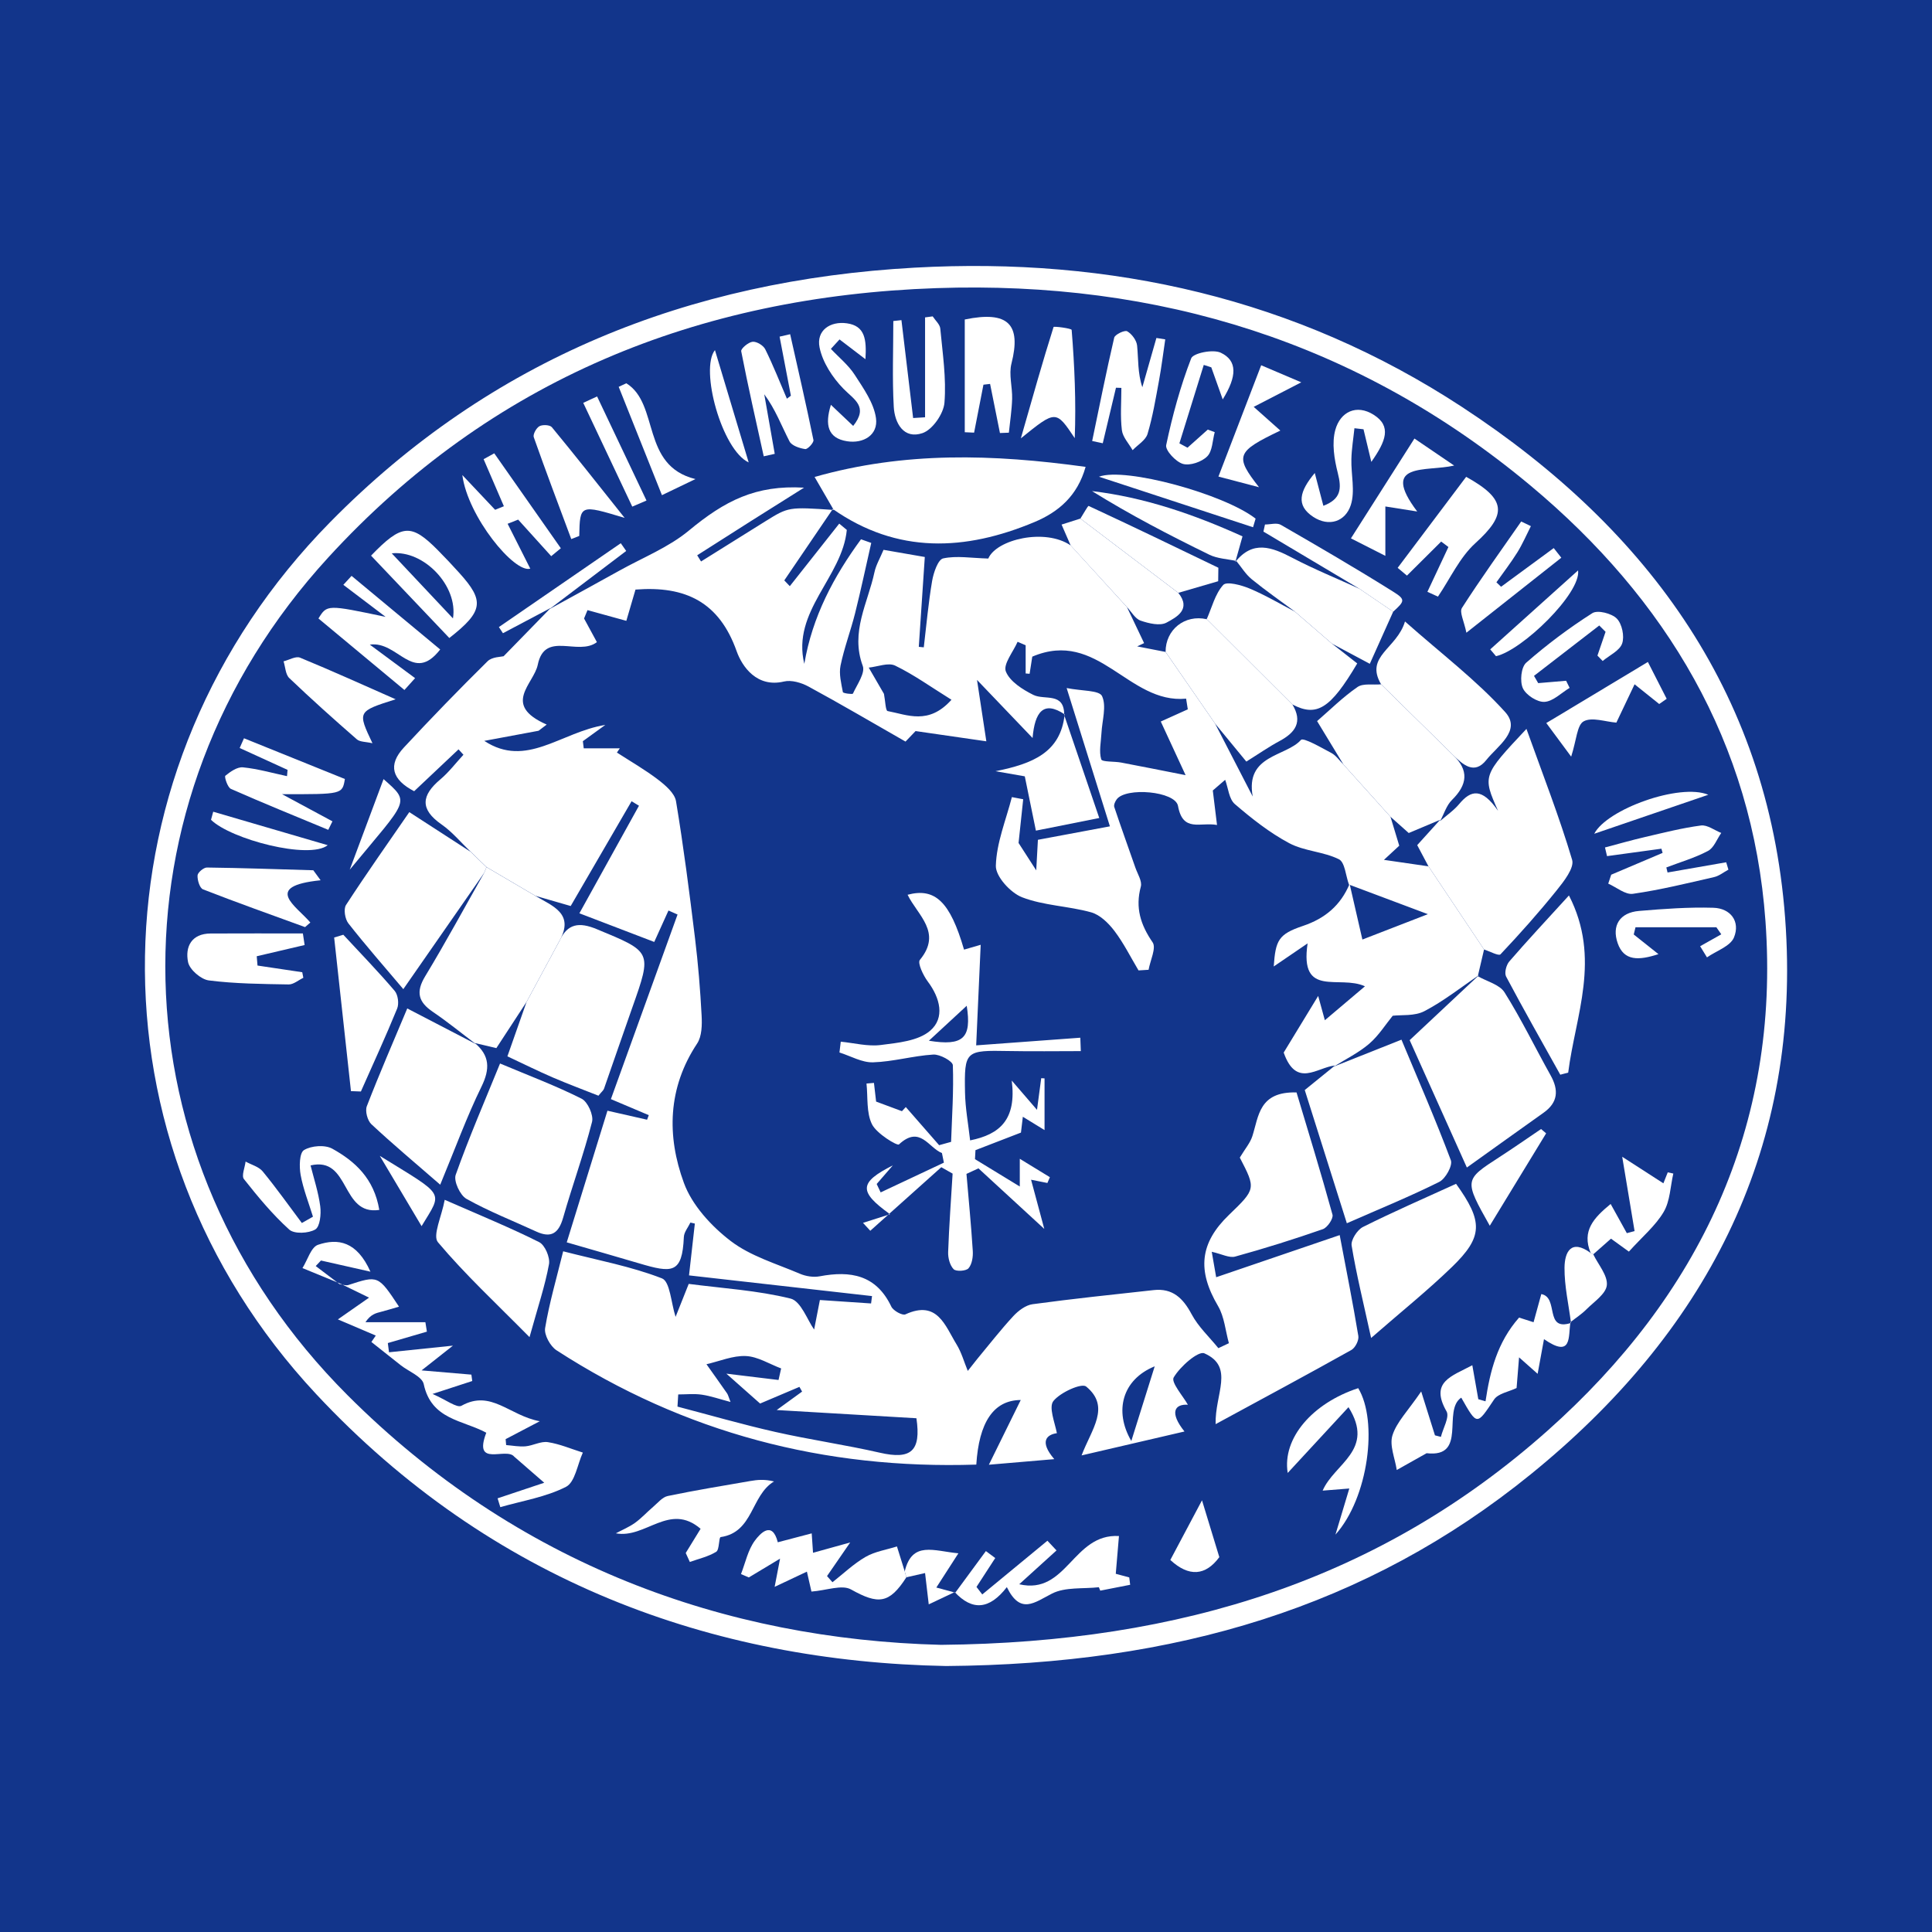 <?xml version="1.0" encoding="utf-8"?>
<!-- Generator: Adobe Illustrator 17.0.0, SVG Export Plug-In . SVG Version: 6.00 Build 0)  -->
<!DOCTYPE svg PUBLIC "-//W3C//DTD SVG 1.1//EN" "http://www.w3.org/Graphics/SVG/1.1/DTD/svg11.dtd">
<svg version="1.1" id="Layer_1" xmlns="http://www.w3.org/2000/svg" xmlns:xlink="http://www.w3.org/1999/xlink" x="0px" y="0px"
	 width="200px" height="200px" viewBox="0 0 200 200" enable-background="new 0 0 200 200" xml:space="preserve">
<rect fill="#12358B" width="200" height="200"/>
<g>
	<path fill="#FFFFFF" d="M97.935,172.466c-24.172-0.452-47.072-8.728-65.21-28.155C8.498,118.363,9.218,79.407,34.2,54.03
		c16.63-16.893,37.094-25.02,60.453-26.321c20.372-1.134,39.539,3.185,56.703,14.426c19.448,12.737,32.09,30.148,33.514,54.007
		c1.396,23.399-8.52,41.955-26.384,56.457C141.466,166.417,121.631,172.289,97.935,172.466z M97.412,170.274
		c25-0.235,45.594-6.878,62.795-22.176c15.674-13.94,24.086-31.483,22.554-52.739c-1.332-18.476-10.262-33.35-24.316-45.087
		c-17.773-14.841-38.537-21.235-61.513-20.445c-24.669,0.848-46.108,9.491-62.957,27.889c-23.266,25.406-22.319,62.367,1.991,86.702
		C53.509,161.978,75.087,169.702,97.412,170.274z"/>
	<path fill="#FFFFFF" d="M116.659,62.84c0.593,1.245,1.185,2.49,1.778,3.735c-0.239,0.113-0.478,0.226-0.716,0.339
		c0.98,0.192,1.961,0.383,2.94,0.574c1.708,2.472,3.417,4.945,5.125,7.419c1.298,2.516,2.597,5.033,3.895,7.549
		c-0.796-4.338,3.442-4.11,4.993-5.861c0.243-0.275,2.093,0.791,3.14,1.348c0.493,0.263,0.845,0.791,1.259,1.196
		c1.621,1.801,3.244,3.606,4.868,5.41c0.272,0.898,0.544,1.797,0.908,2.997c-0.659,0.609-1.439,1.331-1.585,1.466
		c1.301,0.189,2.956,0.429,4.611,0.67c1.918,2.869,3.835,5.739,5.753,8.608c-0.215,0.922-0.431,1.844-0.646,2.767
		c0,0.001,0.127-0.113,0.127-0.113c-1.875,1.266-3.666,2.693-5.659,3.732c-1.016,0.53-2.395,0.365-3.278,0.474
		c-0.73,0.892-1.448,2.051-2.434,2.899c-1.084,0.932-2.413,1.579-3.636,2.35c0,0,0.091-0.097,0.091-0.097
		c-1.837,0.17-3.995,2.387-5.306-1.341c0.944-1.551,2.115-3.474,3.569-5.862c0.286,1.041,0.451,1.64,0.692,2.516
		c1.404-1.188,2.59-2.192,4.151-3.513c-2.645-1.226-6.786,1.279-5.937-4.443c-1.6,1.09-2.619,1.785-3.506,2.389
		c0.188-2.71,0.485-3.344,3.023-4.197c2.303-0.774,3.904-2.137,4.832-4.351c0.455,1.971,0.907,3.946,1.322,5.761
		c2.472-0.958,4.238-1.642,6.78-2.627c-3.164-1.187-5.668-2.126-8.172-3.066c-0.331-0.906-0.414-2.309-1.04-2.62
		c-1.598-0.793-3.58-0.83-5.144-1.664c-2.025-1.08-3.878-2.544-5.628-4.048c-0.606-0.521-0.682-1.656-1-2.511
		c-0.427,0.369-0.854,0.737-1.281,1.106c0.133,1.088,0.267,2.176,0.437,3.571c-1.728-0.324-3.535,0.808-4.038-1.97
		c-0.279-1.539-5.41-1.963-6.347-0.685c-0.159,0.217-0.324,0.577-0.252,0.793c0.702,2.105,1.459,4.191,2.188,6.287
		c0.225,0.648,0.712,1.392,0.561,1.952c-0.589,2.186-0.031,3.947,1.222,5.773c0.397,0.578-0.249,1.872-0.418,2.839
		c-0.347,0.022-0.694,0.044-1.042,0.065c-0.818-1.371-1.533-2.82-2.492-4.084c-0.612-0.806-1.492-1.672-2.414-1.929
		c-2.349-0.654-4.901-0.689-7.146-1.557c-1.203-0.465-2.749-2.162-2.718-3.263c0.067-2.382,1.051-4.739,1.66-7.106
		c0.391,0.074,0.781,0.148,1.172,0.221c-0.142,1.343-0.285,2.686-0.48,4.525c0.233,0.362,0.923,1.431,1.829,2.837
		c0.065-1.174,0.113-2.051,0.174-3.164c2.354-0.44,4.742-0.887,7.453-1.393c-1.452-4.641-2.856-9.128-4.479-14.316
		c1.57,0.313,3.379,0.218,3.664,0.832c0.485,1.044,0.007,2.532-0.06,3.834c-0.047,0.914-0.27,1.883-0.025,2.713
		c0.085,0.287,1.347,0.199,2.062,0.333c2.049,0.386,4.092,0.798,6.673,1.305c-1.024-2.213-1.796-3.881-2.569-5.552
		c0.849-0.383,1.823-0.823,2.797-1.262c-0.058-0.369-0.116-0.737-0.174-1.106c-5.995,0.571-9.095-7.253-15.925-4.349
		c-0.022,0.144-0.149,0.959-0.276,1.775c-0.137-0.011-0.273-0.022-0.41-0.033c0-0.973,0-1.946,0-2.92
		c-0.278-0.12-0.556-0.239-0.834-0.359c-0.454,1.042-1.511,2.321-1.217,3.07c0.407,1.036,1.732,1.871,2.846,2.426
		c1.165,0.581,3.207-0.326,3.195,2.079l0.053-0.06c-2.192-1.463-3.095-0.268-3.327,2.444c-2.064-2.158-3.64-3.805-5.752-6.013
		c0.399,2.621,0.654,4.298,0.966,6.356c-2.665-0.385-4.73-0.684-7.326-1.06c-0.218,0.228-0.874,0.914-1.041,1.088
		c-3.514-2.008-6.743-3.908-10.035-5.693c-0.74-0.401-1.775-0.71-2.545-0.526c-2.807,0.673-4.337-1.547-4.9-3.133
		c-1.802-5.079-5.273-6.788-10.473-6.383c-0.299,1.019-0.644,2.199-0.948,3.236c-1.422-0.392-2.721-0.751-4.019-1.109
		c-0.119,0.289-0.238,0.577-0.357,0.866c0.439,0.808,0.878,1.616,1.33,2.449c-1.957,1.481-5.393-1.223-6.121,2.335
		c-0.409,1.999-3.762,4.142,0.924,6.198c-0.281,0.214-0.563,0.427-0.844,0.641c-1.821,0.339-3.641,0.678-5.619,1.046
		c4.361,2.869,7.901-0.908,12.531-1.652c-1.169,0.847-1.747,1.266-2.325,1.685c0.03,0.246,0.06,0.492,0.09,0.738
		c1.245,0,2.49,0,3.736,0c-0.1,0.146-0.201,0.292-0.301,0.438c1.429,0.926,2.917,1.775,4.265,2.808
		c0.761,0.583,1.714,1.398,1.853,2.23c0.782,4.701,1.387,9.433,1.965,14.165c0.326,2.666,0.545,5.349,0.686,8.031
		c0.051,0.964,0.029,2.143-0.466,2.889c-3.049,4.599-3.15,9.579-1.366,14.434c0.846,2.303,2.827,4.46,4.823,5.993
		c2.059,1.581,4.745,2.361,7.193,3.408c0.611,0.261,1.393,0.382,2.038,0.26c3.195-0.604,5.851-0.15,7.415,3.137
		c0.202,0.425,1.144,0.947,1.458,0.803c3.311-1.52,4.106,1.173,5.294,3.107c0.515,0.838,0.783,1.828,1.163,2.748
		c0.321-0.407,0.643-0.813,0.964-1.22c1.242-1.492,2.433-3.031,3.75-4.454c0.518-0.559,1.278-1.135,1.992-1.232
		c4.166-0.566,8.35-1.002,12.53-1.461c1.965-0.216,3.045,0.829,3.935,2.499c0.691,1.295,1.83,2.35,2.77,3.512
		c0.363-0.171,0.726-0.343,1.089-0.514c-0.36-1.293-0.467-2.734-1.125-3.851c-2.163-3.674-1.905-6.506,1.141-9.439
		c2.781-2.678,2.785-2.707,1.114-5.923c0.54-0.901,1.073-1.512,1.3-2.221c0.666-2.074,0.677-4.63,4.572-4.526
		c1.208,4.034,2.532,8.326,3.723,12.655c0.109,0.397-0.527,1.336-1,1.501c-2.991,1.043-6.018,1.994-9.072,2.836
		c-0.613,0.169-1.392-0.265-2.428-0.496c0.163,0.936,0.351,2.021,0.458,2.635c4.177-1.425,8.213-2.801,12.787-4.361
		c0.702,3.715,1.375,7.073,1.931,10.45c0.073,0.443-0.323,1.22-0.724,1.444c-4.53,2.534-9.104,4.99-14.05,7.675
		c-0.086-3.135,1.986-5.932-1.165-7.33c-0.628-0.278-2.511,1.363-3.176,2.495c-0.299,0.509,0.978,1.942,1.468,2.826
		c-1.376-0.086-1.931,0.801-0.351,2.77c-3.637,0.846-6.97,1.621-10.652,2.476c1.028-2.718,3.03-5.027,0.475-7.129
		c-0.47-0.387-2.665,0.597-3.389,1.494c-0.508,0.63,0.129,2.184,0.358,3.333c-0.986,0.14-1.891,0.792-0.272,2.688
		c-2.386,0.204-4.234,0.362-6.77,0.578c1.235-2.508,2.226-4.52,3.3-6.7c-2.839,0.018-4.328,2.346-4.602,6.687
		c-15.705,0.51-30.23-3.275-43.455-11.833c-0.648-0.419-1.297-1.602-1.18-2.302c0.433-2.608,1.185-5.163,1.868-7.945
		c3.635,0.936,7.052,1.565,10.231,2.804c0.836,0.326,0.937,2.537,1.407,3.982c0.395-0.991,0.836-2.099,1.359-3.412
		c3.541,0.46,7.12,0.673,10.542,1.519c1.08,0.267,1.74,2.23,2.441,3.206c0.108-0.552,0.332-1.706,0.596-3.057
		c1.844,0.124,3.571,0.24,5.298,0.356c0.033-0.254,0.066-0.509,0.099-0.763c-6.254-0.707-12.509-1.414-18.945-2.142
		c0.241-2.145,0.422-3.755,0.603-5.365c-0.154-0.034-0.308-0.069-0.461-0.103c-0.235,0.498-0.655,0.988-0.677,1.496
		c-0.165,3.829-1.217,3.738-4.655,2.719c-2.357-0.698-4.722-1.371-7.468-2.167c1.434-4.638,2.795-9.036,4.214-13.627
		c1.526,0.347,2.814,0.639,4.102,0.932c0.059-0.157,0.118-0.315,0.177-0.472c-1.23-0.52-2.459-1.041-3.922-1.66
		c2.333-6.46,4.616-12.785,6.9-19.11c-0.313-0.138-0.626-0.277-0.939-0.415c-0.406,0.896-0.812,1.792-1.474,3.254
		c-2.435-0.932-4.93-1.887-7.749-2.966c2.189-3.953,4.179-7.544,6.169-11.136c-0.256-0.155-0.511-0.309-0.767-0.464
		c-2.058,3.543-4.116,7.085-6.302,10.847c-1.274-0.37-2.471-0.717-3.652-1.055c-1.674-0.984-3.366-1.978-5.057-2.972
		c-0.549-0.53-1.098-1.06-1.646-1.59c-0.999-0.954-1.898-2.051-3.018-2.831c-2.26-1.575-2.085-3.006-0.122-4.66
		c0.885-0.746,1.6-1.695,2.392-2.552c-0.169-0.186-0.339-0.372-0.508-0.558c-1.527,1.44-3.053,2.88-4.594,4.333
		c-2.285-1.188-2.752-2.706-1.063-4.523c2.824-3.038,5.712-6.018,8.664-8.931c0.471-0.465,1.417-0.45,1.659-0.518
		c1.749-1.794,3.31-3.395,4.871-4.996c0,0-0.092,0.1-0.092,0.1c2.412-1.326,4.83-2.644,7.235-3.982
		c2.409-1.34,5.063-2.391,7.152-4.121c3.741-3.1,6.93-4.743,11.936-4.453c-1.816,1.142-3.634,2.279-5.446,3.426
		c-1.875,1.187-3.744,2.382-5.616,3.574c0.133,0.214,0.266,0.427,0.399,0.641c2.218-1.386,4.434-2.777,6.656-4.158
		c2.407-1.495,2.41-1.491,7.085-1.175l-0.1-0.101c-1.675,2.464-3.35,4.928-5.024,7.393c0.19,0.199,0.381,0.399,0.571,0.598
		c1.706-2.158,3.412-4.316,5.117-6.475c0.261,0.217,0.523,0.435,0.784,0.652c-0.468,4.9-5.722,8.421-4.399,13.865
		c0.831-4.905,3.052-9.05,5.87-12.896c0.353,0.126,0.706,0.251,1.059,0.377c-0.553,2.426-1.066,4.862-1.671,7.275
		c-0.457,1.82-1.132,3.591-1.508,5.425c-0.178,0.869,0.074,1.842,0.243,2.747c0.023,0.12,0.996,0.249,1.041,0.151
		c0.429-0.941,1.29-2.129,1.015-2.871c-1.302-3.511,0.536-6.513,1.213-9.695c0.158-0.745,0.573-1.435,0.939-2.317
		c1.359,0.236,2.61,0.454,4.272,0.742c-0.209,3.13-0.416,6.216-0.622,9.301c0.172,0.017,0.344,0.033,0.517,0.05
		c0.275-2.295,0.475-4.602,0.864-6.877c0.146-0.853,0.608-2.213,1.145-2.329c1.384-0.3,2.891-0.034,4.668,0.015
		c0.831-1.974,5.873-3.179,8.536-1.354C112.768,58.586,114.714,60.713,116.659,62.84z M83.033,144.056
		c-0.092-0.162-0.185-0.324-0.277-0.487c-1.405,0.596-2.811,1.191-4.071,1.725c-1.192-1.056-2.223-1.969-3.492-3.093
		c2.065,0.25,3.732,0.452,5.4,0.655c0.09-0.399,0.18-0.798,0.27-1.196c-1.215-0.456-2.415-1.226-3.647-1.283
		c-1.345-0.062-2.721,0.537-4.083,0.847c0.712,1.004,1.429,2.006,2.132,3.017c0.107,0.153,0.146,0.353,0.358,0.892
		c-1.138-0.299-2.042-0.62-2.973-0.757c-0.798-0.117-1.626-0.024-2.441-0.024c-0.026,0.42-0.051,0.84-0.077,1.26
		c3.376,0.883,6.732,1.855,10.133,2.623c3.587,0.81,7.239,1.33,10.823,2.151c3.219,0.737,4.28-0.159,3.779-3.569
		c-4.692-0.276-9.385-0.552-14.463-0.851C81.186,145.397,82.11,144.726,83.033,144.056z M91.507,71.828
		c0.138,0.705,0.163,1.74,0.375,1.78c2.047,0.384,4.245,1.478,6.614-1.169c-2.121-1.319-3.893-2.597-5.83-3.535
		c-0.711-0.344-1.811,0.114-2.734,0.207C90.459,70.02,90.986,70.93,91.507,71.828z M119.535,141.442
		c-3.349,1.358-4.238,4.621-2.422,7.728C117.946,146.51,118.635,144.312,119.535,141.442z"/>
	<path fill="#FFFFFF" d="M97.509,119.364c-1.383-0.541-2.273-2.922-4.451-0.892c-0.178,0.166-2.31-1.116-2.792-2.091
		c-0.595-1.204-0.413-2.792-0.567-4.214c0.257-0.022,0.515-0.044,0.772-0.066c0.083,0.714,0.165,1.427,0.224,1.935
		c0.83,0.308,1.677,0.623,2.674,0.994c0.041-0.044,0.437-0.471,0.398-0.429c1.24,1.419,2.345,2.684,3.451,3.948
		c0.413-0.115,0.825-0.229,1.238-0.344c0.092-2.647,0.278-5.297,0.181-7.937c-0.015-0.414-1.341-1.143-2.022-1.101
		c-2.09,0.129-4.156,0.741-6.242,0.804c-1.146,0.035-2.315-0.655-3.473-1.018c0.045-0.373,0.09-0.746,0.135-1.119
		c1.383,0.135,2.798,0.515,4.142,0.344c1.764-0.224,3.871-0.417,5.104-1.472c1.563-1.337,1.043-3.391-0.238-5.101
		c-0.475-0.634-1.081-1.919-0.817-2.239c2.348-2.849-0.249-4.628-1.273-6.742c2.842-0.752,4.399,0.711,5.843,5.68
		c0.55-0.159,1.1-0.319,1.724-0.5c-0.151,3.36-0.3,6.696-0.467,10.411c3.61-0.265,7.195-0.529,10.78-0.792
		c0.017,0.462,0.035,0.925,0.052,1.387c-2.489,0-4.979,0.039-7.467-0.009c-4.479-0.086-4.602-0.036-4.521,4.285
		c0.031,1.651,0.342,3.296,0.529,4.966c3.079-0.619,4.817-2.155,4.309-6.193c1.227,1.424,1.758,2.039,2.614,3.032
		c0.183-1.371,0.31-2.324,0.437-3.277c0.115,0.007,0.229,0.014,0.344,0.02c0,1.642,0,3.285,0,5.351
		c-0.899-0.551-1.476-0.905-2.247-1.378c-0.118,0.989-0.207,1.743-0.195,1.638c-1.886,0.728-3.297,1.273-4.708,1.817
		c-0.017,0.311-0.034,0.623-0.051,0.934c1.415,0.864,2.83,1.727,4.638,2.831c0-1.22,0-1.841,0-2.869
		c1.245,0.761,2.181,1.333,3.116,1.905c-0.086,0.2-0.172,0.399-0.258,0.599c-0.391-0.078-0.782-0.156-1.69-0.337
		c0.463,1.723,0.867,3.226,1.368,5.092c-2.316-2.131-4.566-4.2-6.816-6.27c-0.413,0.191-0.827,0.383-1.24,0.574
		c0.227,2.66,0.487,5.318,0.654,7.982c0.038,0.603-0.08,1.371-0.443,1.79c-0.252,0.291-1.286,0.353-1.539,0.094
		c-0.392-0.401-0.589-1.168-0.568-1.769c0.096-2.711,0.298-5.417,0.462-8.126c-0.391-0.221-0.781-0.442-1.172-0.663
		c-2.45,2.193-4.9,4.387-7.35,6.58c-0.252-0.273-0.504-0.546-0.755-0.819c0.88-0.281,1.76-0.562,2.799-0.894
		c-3.284-2.354-3.206-3.287,0.293-5.059c-0.842,0.971-1.258,1.45-1.675,1.93c0.137,0.29,0.274,0.58,0.411,0.87
		c2.182-1.027,4.364-2.053,6.547-3.08C97.642,120.026,97.576,119.695,97.509,119.364z M96.158,107.736
		c3.559,0.579,4.444-0.27,3.917-3.62C98.552,105.523,97.355,106.629,96.158,107.736z"/>
	<path fill="#FFFFFF" d="M153.628,98.292c-1.918-2.869-3.835-5.739-5.753-8.608c-0.393-0.74-0.786-1.48-1.166-2.196
		c0.842-0.931,1.605-1.775,2.369-2.62l0.009,0.12c0.666-0.585,1.42-1.096,1.98-1.769c1.191-1.431,2.342-1.707,4.011,0.72
		c-1.612-3.635-1.612-3.635,2.94-8.484c1.712,4.777,3.408,9.11,4.728,13.556c0.247,0.833-0.86,2.236-1.606,3.164
		c-1.838,2.288-3.798,4.483-5.812,6.618C155.144,98.987,154.212,98.475,153.628,98.292z"/>
	<path fill="#FFFFFF" d="M86.306,52.79c-0.587-1.012-1.173-2.023-1.98-3.416c9.322-2.647,18.455-2.369,28.056-1.044
		c-0.849,3.025-2.826,4.679-5.293,5.713c-7.158,2.999-14.199,3.329-20.884-1.354C86.206,52.69,86.306,52.79,86.306,52.79z"/>
	<path fill="#FFFFFF" d="M138.102,110.4c2.161-0.859,4.322-1.718,6.977-2.773c1.727,4.138,3.532,8.269,5.114,12.485
		c0.204,0.544-0.554,1.911-1.198,2.234c-2.998,1.5-6.114,2.766-9.57,4.285c-1.52-4.81-2.934-9.288-4.357-13.791
		c1.056-0.856,2.087-1.692,3.121-2.531C138.193,110.304,138.102,110.4,138.102,110.4z"/>
	<path fill="#FFFFFF" d="M153.109,100.945c0,0-0.127,0.114-0.127,0.113c0.945,0.544,2.256,0.859,2.769,1.676
		c1.737,2.765,3.166,5.722,4.763,8.578c0.858,1.534,0.777,2.81-0.723,3.876c-2.559,1.818-5.11,3.649-7.942,5.673
		c-2.161-4.812-4.125-9.184-5.921-13.185C148.472,105.292,150.79,103.119,153.109,100.945z"/>
	<path fill="#FFFFFF" d="M51.764,110.093c3.047,1.282,5.818,2.32,8.444,3.645c0.632,0.319,1.257,1.707,1.08,2.397
		c-0.855,3.341-2.043,6.596-2.992,9.915c-0.457,1.599-1.217,2.16-2.781,1.44c-2.419-1.114-4.914-2.088-7.229-3.386
		c-0.662-0.371-1.342-1.84-1.113-2.485C48.549,117.745,50.189,113.964,51.764,110.093z"/>
	<path fill="#FFFFFF" d="M50.362,89.766c1.692,0.994,3.383,1.987,5.057,2.972c1.752,1.055,4.092,1.815,2.494,4.667
		c-1.13,2.095-2.267,4.205-3.405,6.314c-0.995,1.522-1.989,3.044-3.126,4.782c-0.63-0.149-1.431-0.339-2.233-0.529l0.1,0.103
		c-1.475-1.114-2.908-2.29-4.437-3.325c-1.507-1.02-1.788-2.053-0.797-3.688c2.13-3.516,4.086-7.138,6.11-10.71
		C50.204,90.161,50.283,89.963,50.362,89.766z"/>
	<path fill="#FFFFFF" d="M54.509,103.718c1.137-2.109,2.275-4.219,3.405-6.314c0.83-1.803,2.039-1.972,3.848-1.224
		c5.733,2.372,5.752,2.307,3.687,8.14c-0.988,2.789-1.94,5.591-2.922,8.383c-0.06,0.172-0.236,0.303-0.577,0.723
		c-1.513-0.601-3.141-1.206-4.735-1.892c-1.528-0.658-3.019-1.401-4.689-2.182C53.224,107.369,53.867,105.544,54.509,103.718z"/>
	<path fill="#FFFFFF" d="M50.362,89.766c-0.079,0.197-0.159,0.394-0.235,0.585c-2.673,3.842-5.35,7.691-8.376,12.044
		c-1.97-2.332-3.893-4.521-5.688-6.81c-0.35-0.447-0.517-1.482-0.242-1.904c2.13-3.278,4.388-6.472,6.55-9.61
		c2.432,1.574,4.388,2.84,6.345,4.106C49.265,88.706,49.814,89.236,50.362,89.766z"/>
	<path fill="#FFFFFF" d="M49.151,107.972c1.557,1.309,1.588,2.685,0.688,4.523c-1.511,3.085-2.688,6.332-4.268,10.145
		c-2.621-2.278-4.93-4.21-7.127-6.262c-0.406-0.379-0.665-1.361-0.471-1.863c1.31-3.387,2.761-6.72,4.186-10.12
		c2.627,1.364,4.862,2.525,7.094,3.683C49.251,108.075,49.151,107.972,49.151,107.972z"/>
	<path fill="#FFFFFF" d="M149.087,84.988c0,0-0.009-0.12-0.009-0.12c-1.08,0.454-2.159,0.908-3.247,1.366
		c-0.622-0.555-1.256-1.119-1.89-1.684c-1.624-1.804-3.247-3.609-4.868-5.41c-0.803-1.323-1.608-2.649-2.728-4.492
		c1.334-1.154,2.663-2.481,4.184-3.529c0.595-0.41,1.622-0.193,2.441-0.28c2.472,2.424,4.954,4.867,7.437,7.309
		c1.688,1.592,1.505,3.082-0.098,4.661C149.738,83.371,149.485,84.253,149.087,84.988z"/>
	<path fill="#FFFFFF" d="M141.938,138.506c-0.798-3.648-1.527-6.584-2.017-9.56c-0.096-0.582,0.581-1.634,1.171-1.93
		c3.168-1.585,6.421-2.999,9.638-4.468c2.809,3.913,2.814,5.476-0.432,8.617C147.783,133.6,145.04,135.8,141.938,138.506z"/>
	<path fill="#FFFFFF" d="M35.18,132.941c0.294,0.034,0.622,0.169,0.878,0.085c3.092-1.01,3.089-1.019,5.247,2.24
		c-0.679,0.196-1.257,0.376-1.842,0.528c-0.539,0.14-1.085,0.25-1.633,1.083c2.069,0,4.137,0,6.206,0
		c0.052,0.325,0.104,0.65,0.156,0.974c-1.348,0.394-2.696,0.788-4.044,1.182c0.041,0.318,0.082,0.636,0.122,0.954
		c1.916-0.199,3.831-0.397,6.617-0.686c-1.355,1.069-2.033,1.604-3.246,2.562c2.084,0.177,3.62,0.308,5.157,0.438
		c0.03,0.22,0.059,0.441,0.089,0.661c-1.113,0.362-2.227,0.725-4.115,1.34c1.428,0.612,2.529,1.483,3,1.221
		c3.068-1.709,4.945,1.022,8.106,1.603c-1.61,0.844-2.573,1.348-3.535,1.853c0.018,0.205,0.036,0.409,0.054,0.614
		c0.67,0.051,1.348,0.189,2.007,0.129c0.782-0.072,1.583-0.545,2.313-0.432c1.233,0.19,2.415,0.703,3.619,1.08
		c-0.56,1.224-0.804,3.065-1.743,3.545c-2.082,1.064-4.513,1.445-6.801,2.104c-0.094-0.305-0.187-0.609-0.281-0.914
		c1.649-0.551,3.298-1.102,4.828-1.613c-1.133-0.984-2.119-1.841-3.105-2.698c-0.833-1.031-4.291,1.189-2.894-2.479
		c-2.453-1.325-5.685-1.336-6.476-5.032c-0.168-0.786-1.559-1.308-2.382-1.957c-1.014-0.799-2.024-1.604-3.036-2.406
		c0.152-0.221,0.304-0.443,0.455-0.664c-1.109-0.473-2.219-0.946-3.924-1.673c1.387-0.968,2.213-1.544,3.227-2.252
		c-1.056-0.515-2.01-0.981-2.964-1.446L35.18,132.941z"/>
	<path fill="#FFFFFF" d="M150.407,78.148c-2.482-2.442-4.965-4.885-7.437-7.309c-1.721-2.92,1.635-3.674,2.474-6.504
		c3.772,3.344,7.387,6.075,10.37,9.376c1.733,1.919-0.812,3.523-1.947,4.958C152.619,80.248,151.444,79.152,150.407,78.148z"/>
	<path fill="#FFFFFF" d="M125.786,74.907c-1.709-2.473-3.417-4.947-5.125-7.419c-0.009-2.313,1.985-3.901,4.257-3.388
		c0,0-0.074-0.089-0.074-0.089c3.016,3.008,6.033,6.016,9.049,9.024l-0.107-0.11c1.087,1.792,0.323,2.901-1.315,3.78
		c-1.119,0.6-2.167,1.332-3.452,2.133C127.873,77.446,126.83,76.176,125.786,74.907z"/>
	<path fill="#FFFFFF" d="M137.883,66.628c0.913,0.716,1.826,1.431,2.617,2.051c-2.794,4.732-4.207,5.553-6.714,4.247
		c0,0,0.107,0.11,0.107,0.11c-3.016-3.008-6.033-6.016-9.049-9.024c0,0,0.074,0.089,0.074,0.089c0.537-1.212,0.866-2.612,1.71-3.547
		c0.356-0.394,1.873,0.012,2.731,0.371c1.609,0.672,3.122,1.574,4.675,2.38C135.316,64.412,136.6,65.52,137.883,66.628z"/>
	<path fill="#FFFFFF" d="M162.416,92.698c3.363,6.537,0.668,12.428-0.077,18.337c-0.273,0.073-0.546,0.145-0.819,0.218
		c-1.884-3.38-3.796-6.744-5.609-10.161c-0.197-0.371,0.015-1.198,0.329-1.561C158.098,97.379,160.043,95.302,162.416,92.698z"/>
	<path fill="#FFFFFF" d="M46.037,124.205c3.67,1.612,6.784,2.879,9.779,4.382c0.597,0.3,1.143,1.579,1.016,2.279
		c-0.405,2.226-1.139,4.392-2.016,7.554c-3.467-3.511-6.68-6.494-9.48-9.824C44.759,127.909,45.722,125.928,46.037,124.205z"/>
	<path fill="#FFFFFF" d="M137.883,66.628c-1.283-1.108-2.567-2.217-3.85-3.325c-1.491-1.107-3.019-2.169-4.457-3.342
		c-0.627-0.512-1.068-1.253-1.593-1.89c0,0-0.102,0.102-0.102,0.102c1.813-2.276,3.771-1.542,5.893-0.431
		c2.26,1.184,4.634,2.148,6.953,3.206c1.161,0.79,2.328,1.582,3.494,2.374c-0.791,1.763-1.582,3.526-2.42,5.395
		C140.085,67.803,138.984,67.216,137.883,66.628z"/>
	<path fill="#FFFFFF" d="M162.574,136.881c-0.249,1.441,0.221,3.788-2.741,1.748c-0.226,1.232-0.407,2.219-0.658,3.588
		c-0.764-0.678-1.234-1.095-1.922-1.705c-0.096,1.185-0.178,2.2-0.257,3.175c-0.807,0.391-1.908,0.563-2.33,1.191
		c-1.803,2.686-1.73,2.735-3.399-0.195c-1.993,1.327,0.675,6.244-3.587,5.753c-1.209,0.681-2.149,1.209-3.088,1.737
		c-0.182-1.208-0.775-2.545-0.445-3.591c0.433-1.372,1.593-2.515,2.974-4.539c0.676,2.155,1.05,3.349,1.425,4.543
		c0.205,0.053,0.41,0.106,0.615,0.16c0.221-0.895,0.915-2.061,0.584-2.64c-1.759-3.073,0.538-3.634,2.668-4.778
		c0.238,1.347,0.429,2.433,0.62,3.518c0.249,0.072,0.498,0.145,0.747,0.217c0.466-3.112,1.213-6.102,3.474-8.667
		c0.226,0.072,0.812,0.26,1.5,0.48c0.281-1.022,0.532-1.937,0.801-2.915c1.852,0.354,0.282,3.881,3.073,2.99
		C162.623,136.944,162.574,136.881,162.574,136.881z"/>
	<path fill="#FFFFFF" d="M93.827,163.281c-1.773,2.758-2.907,2.834-5.73,1.259c-0.943-0.526-2.529,0.099-4.096,0.219
		c-0.107-0.471-0.265-1.165-0.471-2.065c-0.95,0.449-1.891,0.893-3.339,1.576c0.226-1.178,0.37-1.929,0.561-2.92
		c-1.154,0.694-2.194,1.32-3.234,1.946c-0.27-0.116-0.54-0.232-0.81-0.348c0.459-1.178,0.719-2.504,1.448-3.481
		c0.489-0.655,1.774-2.132,2.361,0.189c1.087-0.286,2.174-0.571,3.511-0.923c0.051,0.744,0.091,1.337,0.137,2.011
		c1.026-0.285,2.014-0.559,3.846-1.068c-1.102,1.6-1.75,2.539-2.397,3.479c0.188,0.212,0.375,0.424,0.563,0.637
		c1.135-0.889,2.194-1.911,3.43-2.624c0.967-0.558,2.155-0.734,3.245-1.08c0.269,0.862,0.538,1.724,0.806,2.58
		C93.714,162.868,93.771,163.074,93.827,163.281z"/>
	<path fill="#FFFFFF" d="M35.539,96.764c1.785,1.926,3.615,3.813,5.317,5.809c0.346,0.406,0.465,1.325,0.258,1.832
		c-1.18,2.891-2.49,5.729-3.755,8.586c-0.343-0.013-0.685-0.025-1.028-0.038c-0.58-5.301-1.159-10.601-1.739-15.902
		C34.908,96.956,35.224,96.86,35.539,96.764z"/>
	<path fill="#FFFFFF" d="M98.891,164.874c1.056-1.436,2.111-2.871,3.167-4.307c0.323,0.24,0.646,0.481,0.969,0.721
		c-0.647,0.996-1.294,1.993-1.941,2.989c0.199,0.26,0.399,0.52,0.598,0.779c2.248-1.854,4.496-3.707,6.744-5.561
		c0.314,0.335,0.628,0.67,0.942,1.005c-1.287,1.167-2.573,2.334-3.86,3.501c4.937,1.148,5.542-5.272,10.324-4.991
		c-0.107,1.27-0.214,2.532-0.33,3.908c0.398,0.107,0.897,0.241,1.396,0.376c0.031,0.254,0.063,0.508,0.094,0.762
		c-1.032,0.202-2.064,0.404-3.095,0.607c-0.048-0.118-0.097-0.236-0.145-0.354c-1.633,0.185-3.474-0.041-4.847,0.656
		c-1.82,0.923-3.263,2.226-4.68-0.665c-1.81,2.34-3.582,2.46-5.398,0.51C98.826,164.804,98.891,164.874,98.891,164.874z"/>
	<path fill="#FFFFFF" d="M116.659,62.84c-1.946-2.127-3.891-4.254-5.824-6.373c-0.305-0.716-0.623-1.439-0.941-2.163
		c0.649-0.206,1.299-0.413,1.947-0.62c3.378,2.562,6.757,5.125,10.136,7.687c1.37,1.708-0.18,2.521-1.219,3.082
		c-0.677,0.365-1.842,0.086-2.683-0.205C117.508,64.051,117.125,63.328,116.659,62.84z"/>
	<path fill="#FFFFFF" d="M172.624,90.321c2.024-0.353,4.047-0.706,6.071-1.059c0.077,0.255,0.153,0.509,0.23,0.764
		c-0.492,0.264-0.957,0.65-1.482,0.77c-2.789,0.639-5.577,1.326-8.403,1.731c-0.786,0.113-1.701-0.677-2.556-1.053
		c0.103-0.308,0.205-0.617,0.308-0.925c1.773-0.752,3.546-1.505,5.32-2.257c-0.041-0.145-0.082-0.29-0.123-0.435
		c-1.877,0.256-3.753,0.513-5.63,0.769c-0.071-0.299-0.141-0.598-0.212-0.897c1.38-0.363,2.752-0.758,4.141-1.08
		c1.924-0.446,3.847-0.939,5.798-1.194c0.654-0.085,1.396,0.495,2.097,0.772c-0.447,0.637-0.756,1.534-1.368,1.859
		c-1.358,0.722-2.868,1.157-4.316,1.71C172.541,89.97,172.583,90.146,172.624,90.321z"/>
	<path fill="#FFFFFF" d="M39.918,63.858c-1.459-1.106-2.917-2.211-4.376-3.317c0.284-0.309,0.568-0.618,0.852-0.927
		c3.018,2.506,6.035,5.013,9.174,7.619c-2.822,3.628-4.361-0.927-7.284-0.501c1.779,1.317,3.233,2.393,4.686,3.469
		c-0.368,0.409-0.736,0.818-1.104,1.226c-2.972-2.472-5.943-4.944-8.899-7.402C33.854,62.582,33.854,62.582,39.918,63.858z"/>
	<path fill="#FFFFFF" d="M99.872,44.744c0-3.911,0-7.821,0-11.67c4.519-0.934,5.863,0.512,4.834,4.561
		c-0.289,1.138,0.105,2.435,0.07,3.656c-0.034,1.169-0.22,2.333-0.339,3.5c-0.308,0.012-0.616,0.024-0.923,0.036
		c-0.34-1.695-0.68-3.389-1.02-5.084c-0.229,0.027-0.459,0.053-0.688,0.08c-0.322,1.655-0.645,3.31-0.967,4.964
		C100.516,44.773,100.194,44.758,99.872,44.744z"/>
	<path fill="#FFFFFF" d="M81.872,40.965c-0.39-2.039-0.779-4.077-1.169-6.116c0.364-0.084,0.729-0.168,1.093-0.252
		c0.82,3.649,1.661,7.293,2.412,10.957c0.054,0.263-0.602,0.971-0.851,0.935c-0.584-0.084-1.398-0.351-1.627-0.797
		c-0.835-1.619-1.468-3.342-2.614-4.876c0.362,2.055,0.723,4.11,1.085,6.165c-0.38,0.085-0.759,0.171-1.139,0.256
		c-0.798-3.622-1.624-7.238-2.332-10.877c-0.051-0.264,0.733-0.933,1.175-0.981c0.418-0.045,1.114,0.374,1.312,0.775
		c0.825,1.668,1.508,3.406,2.243,5.118C81.596,41.17,81.734,41.067,81.872,40.965z"/>
	<path fill="#FFFFFF" d="M147.765,61.264c0.725-1.546,1.45-3.092,2.175-4.638c-0.25-0.188-0.5-0.375-0.749-0.563
		c-1.182,1.175-2.363,2.349-3.545,3.524c-0.32-0.268-0.64-0.536-0.96-0.804c2.369-3.148,4.737-6.296,7.09-9.422
		c4.203,2.328,4.227,3.895,0.948,6.873c-1.624,1.475-2.6,3.663-3.869,5.529C148.491,61.597,148.128,61.431,147.765,61.264z"/>
	<path fill="#FFFFFF" d="M110.163,74.016c1.17,3.435,2.34,6.871,3.632,10.664c-2.29,0.456-4.28,0.853-6.559,1.307
		c-0.39-1.907-0.756-3.697-1.15-5.621c-0.776-0.136-1.604-0.281-3.036-0.531c3.857-0.769,6.745-1.945,7.161-5.872
		C110.216,73.956,110.163,74.016,110.163,74.016z"/>
	<path fill="#FFFFFF" d="M29.769,79.697c-1.652-0.755-3.305-1.51-4.957-2.264c0.148-0.336,0.297-0.671,0.445-1.007
		c3.496,1.411,6.992,2.822,10.444,4.216c-0.262,1.586-0.262,1.586-6.51,1.569c1.959,1.055,3.591,1.934,5.223,2.813
		c-0.145,0.293-0.29,0.587-0.434,0.88c-3.366-1.398-6.746-2.767-10.079-4.24c-0.348-0.154-0.693-1.26-0.575-1.357
		c0.518-0.424,1.236-0.931,1.828-0.872c1.534,0.153,3.04,0.589,4.557,0.912C29.729,80.131,29.749,79.914,29.769,79.697z"/>
	<path fill="#FFFFFF" d="M115.525,40.137c-0.456,1.916-0.912,3.832-1.368,5.748c-0.365-0.078-0.731-0.155-1.096-0.233
		c0.743-3.569,1.453-7.146,2.281-10.695c0.078-0.333,1.088-0.81,1.345-0.662c0.482,0.276,0.971,0.937,1.026,1.481
		c0.141,1.403,0.047,2.831,0.542,4.31c0.485-1.7,0.971-3.399,1.456-5.099c0.305,0.048,0.61,0.097,0.916,0.145
		c-0.213,1.429-0.388,2.865-0.65,4.285c-0.34,1.846-0.646,3.71-1.183,5.501c-0.197,0.657-1.013,1.128-1.547,1.684
		c-0.388-0.689-1.022-1.347-1.11-2.072c-0.176-1.439-0.052-2.915-0.052-4.375C115.898,40.15,115.712,40.144,115.525,40.137z"/>
	<path fill="#FFFFFF" d="M70.987,160.764c0.5-0.814,1-1.628,1.539-2.505c-3.236-2.767-5.677,1.044-8.774,0.47
		c0.667-0.357,1.381-0.651,1.99-1.089c0.669-0.481,1.231-1.108,1.863-1.644c0.486-0.412,0.959-1.012,1.521-1.13
		c2.829-0.59,5.685-1.056,8.534-1.55c0.738-0.128,1.485-0.202,2.466,0.043c-2.412,1.447-2.113,5.259-5.519,5.759
		c-0.215,0.032-0.116,1.305-0.462,1.519c-0.815,0.507-1.811,0.723-2.734,1.056C71.27,161.383,71.129,161.073,70.987,160.764z"/>
	<path fill="#FFFFFF" d="M133.303,152.479c-0.587-3.604,2.585-7.234,7.299-8.777c2.068,3.408,1.068,11.338-2.357,15.162
		c0.45-1.496,0.899-2.992,1.435-4.775c-0.893,0.071-1.643,0.131-2.76,0.22c1.203-2.807,5.469-4.189,2.675-8.638
		C137.461,147.979,135.482,150.12,133.303,152.479z"/>
	<path fill="#FFFFFF" d="M31.534,97.829c-1.652,0.387-3.304,0.774-4.957,1.161c0.027,0.321,0.054,0.642,0.08,0.963
		c1.544,0.23,3.088,0.46,4.631,0.691c0.038,0.193,0.076,0.385,0.113,0.578c-0.507,0.241-1.018,0.695-1.521,0.687
		c-2.758-0.048-5.532-0.07-8.261-0.416c-0.817-0.103-1.992-1.118-2.15-1.891c-0.323-1.574,0.339-2.957,2.334-2.967
		c3.183-0.017,6.367-0.005,9.551-0.005C31.415,97.03,31.475,97.43,31.534,97.829z"/>
	<path fill="#FFFFFF" d="M32.398,125.952c-0.442-1.439-1.008-2.855-1.277-4.326c-0.155-0.849-0.13-2.277,0.348-2.57
		c0.752-0.46,2.168-0.565,2.928-0.144c2.358,1.306,4.326,3.093,4.867,6.338c-4.026,0.606-2.979-5.572-7.115-4.607
		c0.33,1.329,0.811,2.766,1.003,4.241c0.104,0.799-0.027,2.103-0.516,2.391c-0.695,0.409-2.171,0.484-2.692,0.013
		c-1.731-1.565-3.239-3.393-4.693-5.23c-0.272-0.343,0.098-1.195,0.172-1.813c0.601,0.332,1.367,0.528,1.772,1.02
		c1.418,1.724,2.711,3.551,4.052,5.339C31.631,126.389,32.015,126.17,32.398,125.952z"/>
	<path fill="#FFFFFF" d="M38.412,57.52c3.191-3.31,4.152-3.345,6.904-0.576c0.769,0.773,1.516,1.57,2.247,2.38
		c2.604,2.885,2.488,3.952-1.049,6.722C43.874,63.268,41.2,60.454,38.412,57.52z M46.891,64.017
		c0.552-3.362-3.022-7.088-6.336-6.735C42.716,59.58,44.601,61.584,46.891,64.017z"/>
	<path fill="#FFFFFF" d="M52.549,54.221c0.78,1.546,1.56,3.092,2.345,4.646c-1.637,0.498-6.471-5.377-7.033-9.689
		c1.131,1.199,2.263,2.397,3.394,3.596c0.302-0.123,0.605-0.245,0.907-0.368c-0.7-1.624-1.399-3.248-2.099-4.872
		c0.368-0.202,0.735-0.404,1.103-0.606c2.297,3.275,4.594,6.551,6.891,9.826c-0.332,0.274-0.663,0.548-0.995,0.821
		c-1.141-1.261-2.281-2.522-3.422-3.784C53.276,53.935,52.913,54.078,52.549,54.221z"/>
	<path fill="#FFFFFF" d="M33.19,91.125c-6.053,0.622-2.516,2.652-1.063,4.376c-0.182,0.158-0.365,0.315-0.547,0.473
		c-3.527-1.286-7.067-2.542-10.563-3.908c-0.345-0.135-0.591-0.954-0.567-1.44c0.015-0.301,0.629-0.824,0.969-0.82
		c3.672,0.046,7.344,0.177,11.015,0.284C32.686,90.436,32.938,90.78,33.19,91.125z"/>
	<path fill="#FFFFFF" d="M121.978,61.371c-3.379-2.563-6.758-5.125-10.136-7.687c0.293-0.457,0.783-1.341,0.848-1.311
		c4.5,2.086,8.966,4.246,13.434,6.4c-0.006,0.465-0.012,0.93-0.019,1.395C124.73,60.569,123.354,60.97,121.978,61.371z"/>
	<path fill="#FFFFFF" d="M40.957,72.39c-3.961,1.256-3.961,1.256-2.401,4.55c-0.691-0.161-1.292-0.123-1.614-0.404
		c-2.373-2.068-4.721-4.169-6.997-6.343c-0.391-0.374-0.403-1.145-0.591-1.732c0.575-0.141,1.265-0.562,1.707-0.38
		C34.387,69.45,37.664,70.938,40.957,72.39z"/>
	<path fill="#FFFFFF" d="M93.317,33.141c0.403,3.378,0.807,6.755,1.21,10.133c0.412-0.025,0.824-0.051,1.236-0.076
		c0-3.447,0-6.894,0-10.342c0.263-0.035,0.526-0.07,0.789-0.105c0.273,0.421,0.744,0.824,0.786,1.266
		c0.239,2.555,0.636,5.141,0.432,7.672c-0.092,1.145-1.239,2.796-2.272,3.147c-1.948,0.663-2.882-1.034-2.976-2.725
		c-0.164-2.951-0.046-5.918-0.046-8.878C92.756,33.203,93.037,33.172,93.317,33.141z"/>
	<path fill="#FFFFFF" d="M59.138,55.804c-1.308-3.511-2.637-7.014-3.883-10.547c-0.103-0.293,0.265-0.96,0.587-1.137
		c0.327-0.179,1.083-0.142,1.285,0.103c2.385,2.887,4.701,5.832,7.537,9.391c-4.629-1.399-4.629-1.399-4.7,1.866
		C59.689,55.588,59.413,55.696,59.138,55.804z"/>
	<path fill="#FFFFFF" d="M105.678,45.378c1.241-4.339,2.257-7.95,3.386-11.525c0.031-0.098,1.861,0.14,1.874,0.301
		c0.3,3.728,0.464,7.467,0.318,11.203C109.307,42.443,109.307,42.443,105.678,45.378z"/>
	<path fill="#FFFFFF" d="M164.664,129.704c-0.943-2.282,0.32-3.629,2.07-5.07c0.631,1.139,1.152,2.08,1.674,3.021
		c0.268-0.071,0.536-0.142,0.803-0.213c-0.381-2.29-0.762-4.58-1.281-7.694c1.685,1.086,2.931,1.89,4.263,2.749
		c0.076-0.191,0.264-0.664,0.452-1.137c0.192,0.042,0.384,0.083,0.576,0.125c-0.308,1.337-0.332,2.84-0.995,3.968
		c-0.839,1.429-2.196,2.553-3.605,4.113c-0.361-0.261-1.104-0.799-1.852-1.34c-0.6,0.529-1.219,1.075-1.836,1.621
		C164.891,129.834,164.8,129.786,164.664,129.704z"/>
	<path fill="#FFFFFF" d="M126.576,41.346c-0.556-1.561-0.87-2.44-1.183-3.32c-0.26-0.083-0.519-0.167-0.779-0.25
		c-0.841,2.707-1.682,5.414-2.523,8.12c0.28,0.15,0.56,0.3,0.84,0.45c0.699-0.625,1.398-1.249,2.097-1.874
		c0.24,0.088,0.48,0.177,0.721,0.265c-0.237,0.858-0.23,1.959-0.778,2.508c-0.57,0.572-1.784,0.988-2.515,0.778
		c-0.739-0.213-1.846-1.409-1.732-1.95c0.644-3.046,1.469-6.078,2.588-8.977c0.211-0.546,2.259-0.962,3.057-0.585
		C128.11,37.335,128.062,38.948,126.576,41.346z"/>
	<path fill="#FFFFFF" d="M165.367,67.866c0.28-0.82,0.56-1.64,0.841-2.461c-0.218-0.218-0.436-0.437-0.653-0.655
		c-2.252,1.738-4.503,3.477-6.755,5.215c0.145,0.251,0.289,0.501,0.434,0.752c0.963-0.082,1.927-0.164,2.89-0.245
		c0.121,0.246,0.242,0.491,0.363,0.737c-0.866,0.52-1.71,1.397-2.603,1.449c-0.749,0.044-1.914-0.708-2.236-1.41
		c-0.326-0.711-0.185-2.181,0.343-2.644c2.143-1.878,4.446-3.6,6.849-5.131c0.545-0.347,2.002,0.024,2.532,0.563
		c0.542,0.551,0.81,1.837,0.553,2.577c-0.26,0.748-1.312,1.22-2.017,1.814C165.727,68.24,165.547,68.053,165.367,67.866z"/>
	<path fill="#FFFFFF" d="M140.211,44.33c-0.11,1.063-0.288,2.124-0.316,3.189c-0.043,1.602,0.408,3.333-0.065,4.776
		c-0.557,1.7-2.258,2.279-3.887,1.209c-1.823-1.198-1.41-2.658,0.162-4.539c0.34,1.297,0.562,2.142,0.89,3.395
		c1.823-0.694,1.912-1.756,1.492-3.401c-0.365-1.432-0.633-3.093-0.254-4.461c0.516-1.862,2.186-2.694,3.975-1.557
		c1.861,1.183,1.271,2.713-0.248,4.875c-0.382-1.596-0.596-2.487-0.809-3.378C140.837,44.402,140.524,44.366,140.211,44.33z"/>
	<path fill="#FFFFFF" d="M86.013,36.115c0.836,0.89,1.822,1.684,2.472,2.693c0.902,1.401,1.976,2.904,2.196,4.473
		c0.245,1.75-1.303,2.663-2.994,2.397c-1.987-0.312-2.322-1.686-1.672-3.772c0.876,0.83,1.529,1.449,2.307,2.186
		c1.599-2.01,0.106-2.704-1.015-3.855c-1.124-1.154-2.148-2.721-2.464-4.261c-0.361-1.761,1.086-2.752,2.829-2.507
		c1.873,0.264,2.045,1.657,1.918,3.715c-1.195-0.912-1.938-1.479-2.682-2.047C86.61,35.463,86.311,35.789,86.013,36.115z"/>
	<path fill="#FFFFFF" d="M127.983,58.071c-0.937-0.206-1.959-0.239-2.797-0.649c-4.116-2.011-8.184-4.123-12.142-6.585
		c5.43,0.649,10.522,2.399,15.579,4.687c-0.288,1.025-0.516,1.837-0.743,2.648C127.881,58.174,127.983,58.071,127.983,58.071z"/>
	<path fill="#FFFFFF" d="M155.391,60.741c1.817-1.335,3.634-2.669,5.451-4.004c0.261,0.333,0.523,0.665,0.784,0.998
		c-3.108,2.456-6.217,4.912-9.826,7.763c-0.234-1.181-0.741-2.128-0.458-2.568c1.952-3.041,4.068-5.976,6.132-8.945
		c0.334,0.16,0.668,0.321,1.002,0.481c-0.461,0.907-0.862,1.85-1.398,2.711c-0.666,1.07-1.441,2.072-2.169,3.103
		C155.07,60.434,155.231,60.588,155.391,60.741z"/>
	<path fill="#FFFFFF" d="M175.998,97.953c0.73-0.411,1.46-0.822,2.189-1.233c-0.169-0.243-0.338-0.486-0.507-0.729
		c-2.791,0-5.583,0-8.374,0c-0.061,0.249-0.122,0.497-0.183,0.746c0.739,0.588,1.477,1.175,2.56,2.036
		c-2.03,0.658-3.573,0.738-4.223-1.139c-0.627-1.809,0.203-3.165,2.22-3.334c2.554-0.214,5.126-0.405,7.682-0.328
		c1.806,0.054,2.81,1.433,2.139,3.071c-0.375,0.916-1.828,1.391-2.795,2.065C176.469,98.723,176.233,98.338,175.998,97.953z"/>
	<path fill="#FFFFFF" d="M146.422,45.398c1.37,0.931,2.454,1.668,4.112,2.796c-2.869,0.67-7.736-0.427-3.824,4.756
		c-0.852-0.135-1.704-0.269-3.298-0.521c0,1.655,0,3.191,0,5.113c-0.91-0.463-2.063-1.048-3.564-1.811
		C142.099,52.194,144.143,48.982,146.422,45.398z"/>
	<path fill="#FFFFFF" d="M130.557,37.812c1.576,0.671,2.686,1.143,4.149,1.766c-1.801,0.93-3.139,1.621-4.923,2.541
		c1.347,1.198,2.017,1.795,2.757,2.453c-4.582,2.196-4.738,2.624-2.207,5.866c-1.283-0.337-2.566-0.674-4.201-1.103
		C127.638,45.413,129.032,41.784,130.557,37.812z"/>
	<path fill="#FFFFFF" d="M167.325,74.805c-1.14-0.088-2.528-0.599-3.383-0.133c-0.691,0.377-0.739,1.932-1.295,3.655
		c-0.825-1.115-1.6-2.163-2.575-3.48c0.525-0.313,0.778-0.464,1.031-0.616c3.03-1.822,6.06-3.645,9.485-5.705
		c0.705,1.382,1.326,2.598,1.946,3.813c-0.258,0.18-0.515,0.36-0.773,0.541c-0.62-0.497-1.239-0.993-2.549-2.043
		C168.508,72.315,167.874,73.65,167.325,74.805z"/>
	<path fill="#FFFFFF" d="M160.055,117.323c-1.891,3.1-3.781,6.199-5.834,9.565c-2.668-4.749-2.662-4.74,1.019-7.12
		c1.448-0.936,2.862-1.926,4.291-2.891C159.706,117.025,159.88,117.174,160.055,117.323z"/>
	<path fill="#FFFFFF" d="M144.221,63.323c-1.166-0.792-2.333-1.585-3.494-2.374c-3.309-1.971-6.622-3.945-9.936-5.918
		c0.053-0.245,0.106-0.49,0.159-0.734c0.552,0,1.223-0.207,1.637,0.032c3.921,2.26,7.834,4.538,11.667,6.942
		C145.52,62.065,145.411,62.24,144.221,63.323z"/>
	<path fill="#FFFFFF" d="M164.664,129.704c0.137,0.082,0.228,0.13,0.271,0.144c0.514,1.067,1.501,2.179,1.405,3.188
		c-0.086,0.904-1.334,1.725-2.129,2.522c-0.492,0.494-1.096,0.876-1.643,1.316c0.007,0.007,0.055,0.07,0.061,0.078
		c-0.24-1.9-0.686-3.809-0.671-5.715C161.97,129.614,162.638,128.222,164.664,129.704z"/>
	<path fill="#FFFFFF" d="M129.715,54.581c-5.262-1.726-10.524-3.451-15.952-5.232c2.729-1.019,12.98,1.805,16.216,4.34
		C129.89,53.987,129.802,54.284,129.715,54.581z"/>
	<path fill="#FFFFFF" d="M71.99,49.593c-1.037,0.499-2.075,0.997-3.466,1.666c-1.575-3.946-3.026-7.581-4.477-11.215
		c0.263-0.123,0.525-0.245,0.788-0.368C68.302,41.821,66.319,48.199,71.99,49.593z"/>
	<path fill="#FFFFFF" d="M22.072,84.028c3.828,1.119,7.655,2.238,11.853,3.466c-1.913,1.516-10.031-0.611-12.081-2.629
		C21.92,84.586,21.996,84.307,22.072,84.028z"/>
	<path fill="#FFFFFF" d="M74.011,36.243c1.228,4.088,2.36,7.858,3.492,11.627C74.729,46.585,72.431,38.219,74.011,36.243z"/>
	<path fill="#FFFFFF" d="M154.268,67.222c2.951-2.652,5.902-5.305,9.094-8.174c0.32,2.36-5.784,8.283-8.497,8.88
		C154.666,67.693,154.467,67.457,154.268,67.222z"/>
	<path fill="#FFFFFF" d="M126.224,161.195c-1.429,1.936-3.148,2.07-5.073,0.293c0.995-1.874,1.95-3.671,3.28-6.176
		C125.113,157.549,125.613,159.19,126.224,161.195z"/>
	<path fill="#FFFFFF" d="M65.452,52.446c-1.691-3.581-3.382-7.161-5.074-10.742c0.477-0.222,0.955-0.443,1.432-0.665
		c1.705,3.592,3.409,7.184,5.114,10.776C66.433,52.025,65.943,52.235,65.452,52.446z"/>
	<path fill="#FFFFFF" d="M176.844,82.273c-3.751,1.283-7.502,2.565-11.809,4.038C166.348,83.768,173.887,81.044,176.844,82.273z"/>
	<path fill="#FFFFFF" d="M39.705,80.653c2.827,2.503,2.555,2.039-3.502,9.38C37.331,87.013,38.458,83.993,39.705,80.653z"/>
	<path fill="#FFFFFF" d="M35.237,132.885c-1.309-0.538-2.617-1.076-3.926-1.614c0.527-0.835,0.886-2.165,1.612-2.411
		c2.072-0.702,4.026-0.352,5.425,2.784c-2.117-0.478-3.62-0.817-5.122-1.156c-0.181,0.191-0.362,0.382-0.542,0.573
		c0.827,0.632,1.654,1.264,2.488,1.888C35.18,132.941,35.237,132.885,35.237,132.885z"/>
	<path fill="#FFFFFF" d="M56.997,62.939c-1.644,0.87-3.288,1.741-4.932,2.611c-0.14-0.212-0.28-0.425-0.42-0.637
		c4.206-2.893,8.412-5.786,12.618-8.679c0.187,0.267,0.374,0.534,0.561,0.8c-2.639,2-5.277,3.999-7.917,6.002
		C56.905,63.039,56.997,62.939,56.997,62.939z"/>
	<path fill="#FFFFFF" d="M93.827,163.281c-0.057-0.206-0.114-0.412-0.17-0.612c0.766-3.187,3.017-2.106,5.555-1.871
		c-0.849,1.318-1.487,2.308-2.283,3.543c0.763,0.205,1.357,0.364,1.956,0.529c0.005,0.005-0.06-0.065-0.055-0.059
		c-0.892,0.427-1.79,0.849-2.687,1.271c-0.12-1.025-0.24-2.051-0.38-3.241C95.335,162.937,94.581,163.109,93.827,163.281z"/>
	<path fill="#FFFFFF" d="M39.316,119.655c6.842,4.228,6.537,3.616,4.326,7.275C42.101,124.341,40.708,121.998,39.316,119.655z"/>
	<path fill="#FFFFFF" d="M124.844,64.011c3.016,3.008,6.033,6.016,9.049,9.024C130.876,70.028,127.86,67.019,124.844,64.011z"/>
</g>
</svg>
